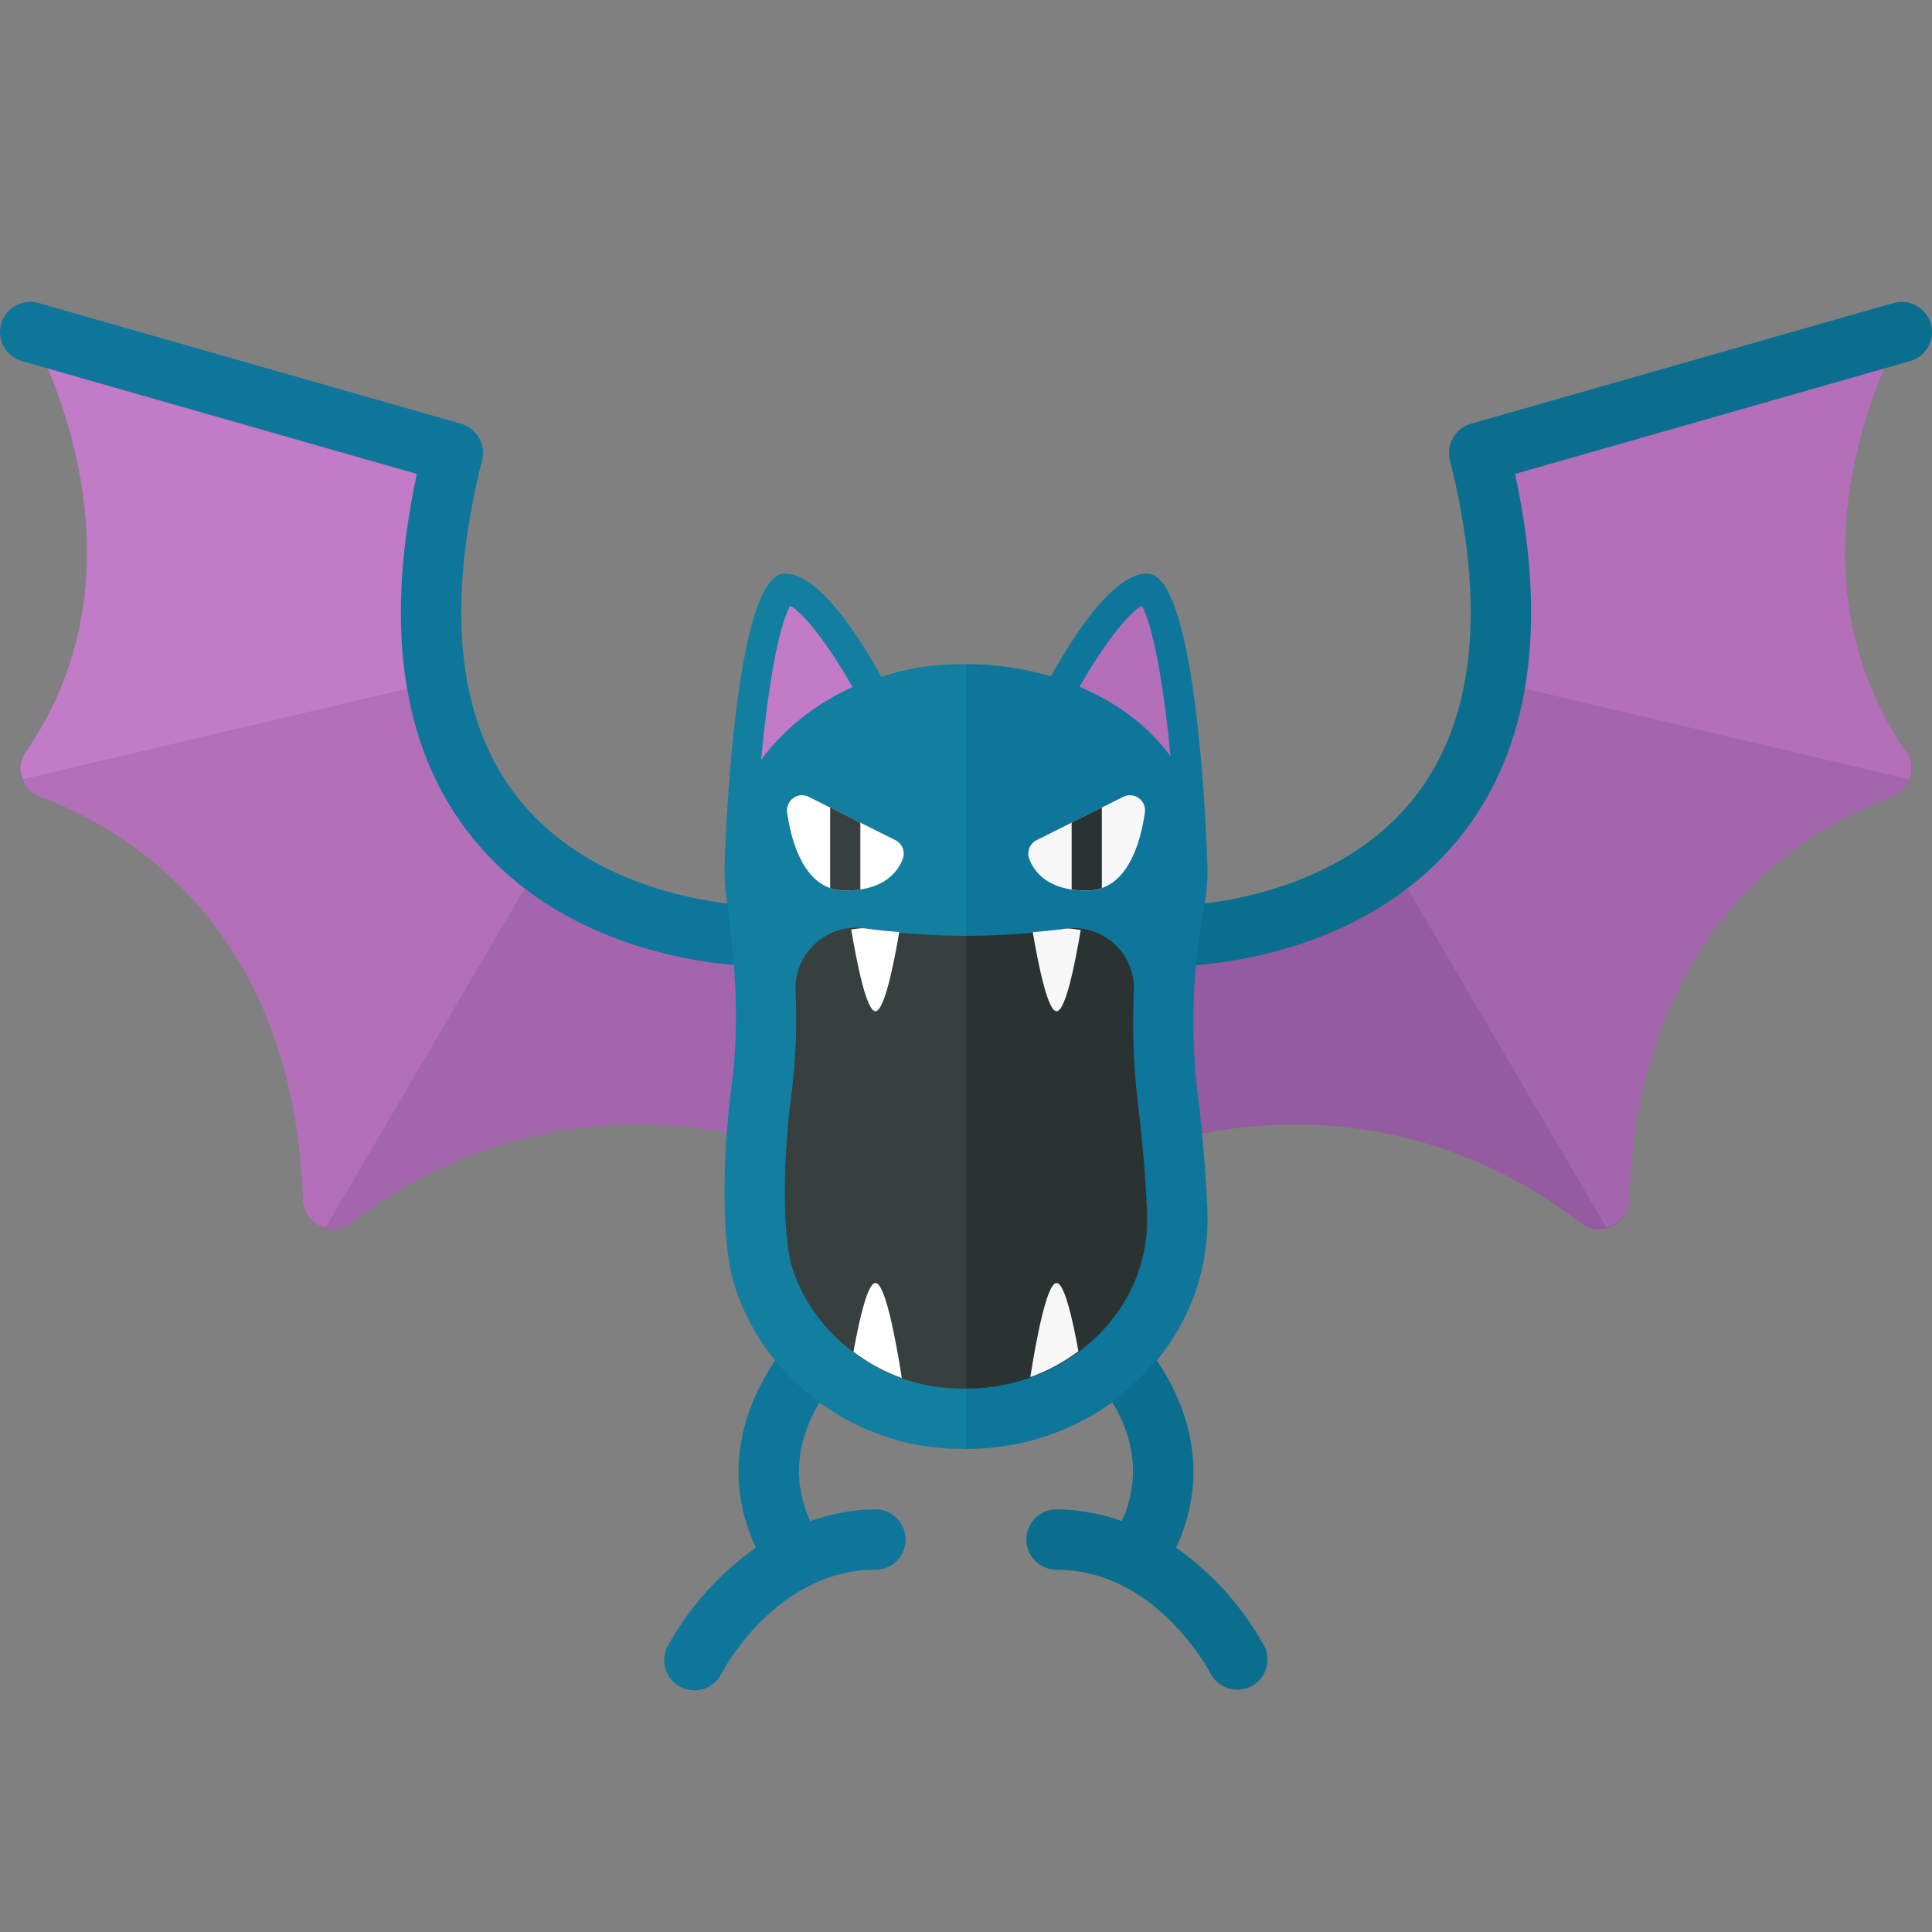 <svg xmlns="http://www.w3.org/2000/svg" width="32" height="32"><rect width="100%" height="100%" fill="#808080" stroke="none"/><path fill="#A366AD" d="M13 15.5s-7.5 0-5.5-8l-7-2s2.163 3.726-.073 6.953a.491.491 0 00.23.742c1.326.489 4.21 2.078 4.36 6.675.013.405.472.641.792.393C7.014 19.328 9.518 17.958 13 19v-3.5z"/><path fill="#C27BC6" d="M.427 12.453a.484.484 0 00-.049.458l6.907-1.628c-.198-1.004-.17-2.243.215-3.783l-7-2s2.163 3.726-.073 6.953z"/><path fill="#B370B9" d="M9.017 14.155c-.796-.623-1.468-1.534-1.732-2.872L.378 12.911a.477.477 0 00.279.284c1.326.489 4.21 2.078 4.36 6.675a.495.495 0 00.376.461l3.624-6.176z"/><path fill="#945BA0" d="M19 15.5s7.5 0 5.5-8l7-2s-2.163 3.726.073 6.953a.491.491 0 01-.23.742c-1.326.489-4.21 2.078-4.36 6.675-.013.405-.472.641-.792.393C24.985 19.328 22.482 17.958 19 19v-3.5z"/><path fill="#B370B9" d="M31.573 12.453a.484.484 0 01.049.458l-6.907-1.628c.198-1.004.17-2.243-.215-3.783l7-2s-2.163 3.726.073 6.953z"/><path fill="#A366AD" d="M22.983 14.155c.796-.623 1.468-1.534 1.732-2.872l6.907 1.628a.477.477 0 01-.279.284c-1.326.489-4.21 2.078-4.36 6.675a.495.495 0 01-.376.461l-3.624-6.176z"/><path fill="#0A6F8E" d="M19.5 16c.123 0 3.036-.025 4.723-2.186 1.123-1.438 1.415-3.442.872-5.964l6.542-1.869a.5.5 0 00.344-.618.505.505 0 00-.618-.344l-7 2a.501.501 0 00-.348.602c.606 2.426.413 4.3-.575 5.571C22.058 14.969 19.524 15 19.499 15a.5.5 0 00.001 1z"/><path fill="#0F769B" d="M12.5 16c-.123 0-3.036-.025-4.723-2.186-1.123-1.438-1.415-3.442-.872-5.964L.363 5.981a.5.5 0 11.274-.962l7 2a.501.501 0 01.348.602c-.606 2.426-.413 4.3.575 5.571C9.942 14.969 12.476 15 12.501 15a.5.5 0 01-.001 1z"/><path fill="#137FA0" d="M15.464 11.023c-.3.028-.587.098-.867.186C14.191 10.476 13.547 9.5 13 9.5c-.875 0-1 4.891-1 4.891-.001.168.01.33.032.487.146 1.037.222 2.08.084 3.119-.156 1.171-.164 2.56.033 3.235.4 1.371 1.615 2.45 3.089 2.708.258.044.512.06.762.06V11c-.176 0-.355.006-.536.023z"/><path fill="#0F769B" d="M20 14.414c0-.009-.003-.016-.003-.025l.003.002S19.875 9.5 19 9.5c-.545 0-1.188.971-1.594 1.703A5.044 5.044 0 0016 11v13c2.208-.001 4-1.694 4-3.79 0-.358-.055-1.203-.156-2.03a10.218 10.218 0 01.099-3.151c.037-.196.057-.401.057-.615zM14.5 25c-.4 0-.751.083-1.081.194-.353-.782-.144-1.472.159-1.971a3.948 3.948 0 01-.736-.695c-.532.786-.887 1.89-.322 3.107a4.88 4.88 0 00-1.467 1.642.5.5 0 00.894.448c.008-.017.895-1.725 2.553-1.725a.5.5 0 000-1z"/><path fill="#0A6F8E" d="M20.947 27.276a4.894 4.894 0 00-1.467-1.642c.567-1.221.207-2.329-.328-3.115-.214.261-.46.494-.737.694.307.5.522 1.192.166 1.98A3.352 3.352 0 0017.5 25a.5.5 0 000 1c1.658 0 2.545 1.708 2.554 1.725a.5.5 0 00.893-.449z"/><path fill="#373F3F" d="M16 15.5a11.31 11.31 0 01-1.663-.122 1.006 1.006 0 00-1.16 1.044 9.93 9.93 0 01-.069 1.706c-.162 1.21-.126 2.386.001 2.823.294 1.008 1.219 1.813 2.302 2.003.199.035.396.046.589.046v-7.5z"/><path fill="#2B3332" d="M19 20.21c0-.276-.047-1.075-.149-1.909a11.26 11.26 0 01-.07-1.877 1 1 0 00-1.155-1.04c-.526.076-1.07.116-1.626.116V23c1.654-.001 3-1.253 3-2.79z"/><path fill="#FFF" d="M13.397 13.199l1.432.716a.25.25 0 01.123.312c-.085.22-.316.523-.952.523-.666 0-.888-.776-.963-1.295a.25.25 0 01.36-.256z"/><path fill="#373F3F" d="M13.75 14.709c.078.028.155.041.25.041s.172-.005.25-.017v-1.108l-.5-.25v1.334z"/><path fill="#F7F7F7" d="M18.603 13.199l-1.432.716a.25.25 0 00-.123.312c.084.221.316.524.952.524.666 0 .888-.776.963-1.295a.25.25 0 00-.36-.257z"/><path fill="#2B3332" d="M18.25 14.709c-.078.028-.155.041-.25.041s-.172-.005-.25-.017v-1.108l.5-.25v1.334z"/><path fill="#F7F7F7" d="M17.627 15.384c-.171.025-.346.039-.521.056.098.577.251 1.31.394 1.31.146 0 .302-.763.4-1.346-.09-.011-.177-.034-.273-.02z"/><path fill="#FFF" d="M14.337 15.378c-.083-.012-.158.01-.238.017.098.584.255 1.354.401 1.354.143 0 .296-.733.394-1.31-.187-.017-.374-.033-.557-.061zm-.201 7.012c.242.182.511.331.801.434-.092-.586-.271-1.574-.437-1.574-.129 0-.266.598-.364 1.14z"/><path fill="#F7F7F7" d="M17.862 22.38c-.098-.539-.233-1.13-.362-1.13-.164 0-.342.971-.435 1.559.292-.103.557-.251.797-.429z"/><path fill="#C27BC6" d="M14.121 11.379c-.38-.666-.789-1.21-1.032-1.347-.188.33-.37 1.327-.482 2.554.375-.514.902-.93 1.514-1.207z"/><path fill="#B370B9" d="M19.387 12.524c-.113-1.197-.291-2.165-.476-2.491-.244.137-.652.679-1.031 1.343.618.26 1.138.645 1.507 1.148z"/></svg>